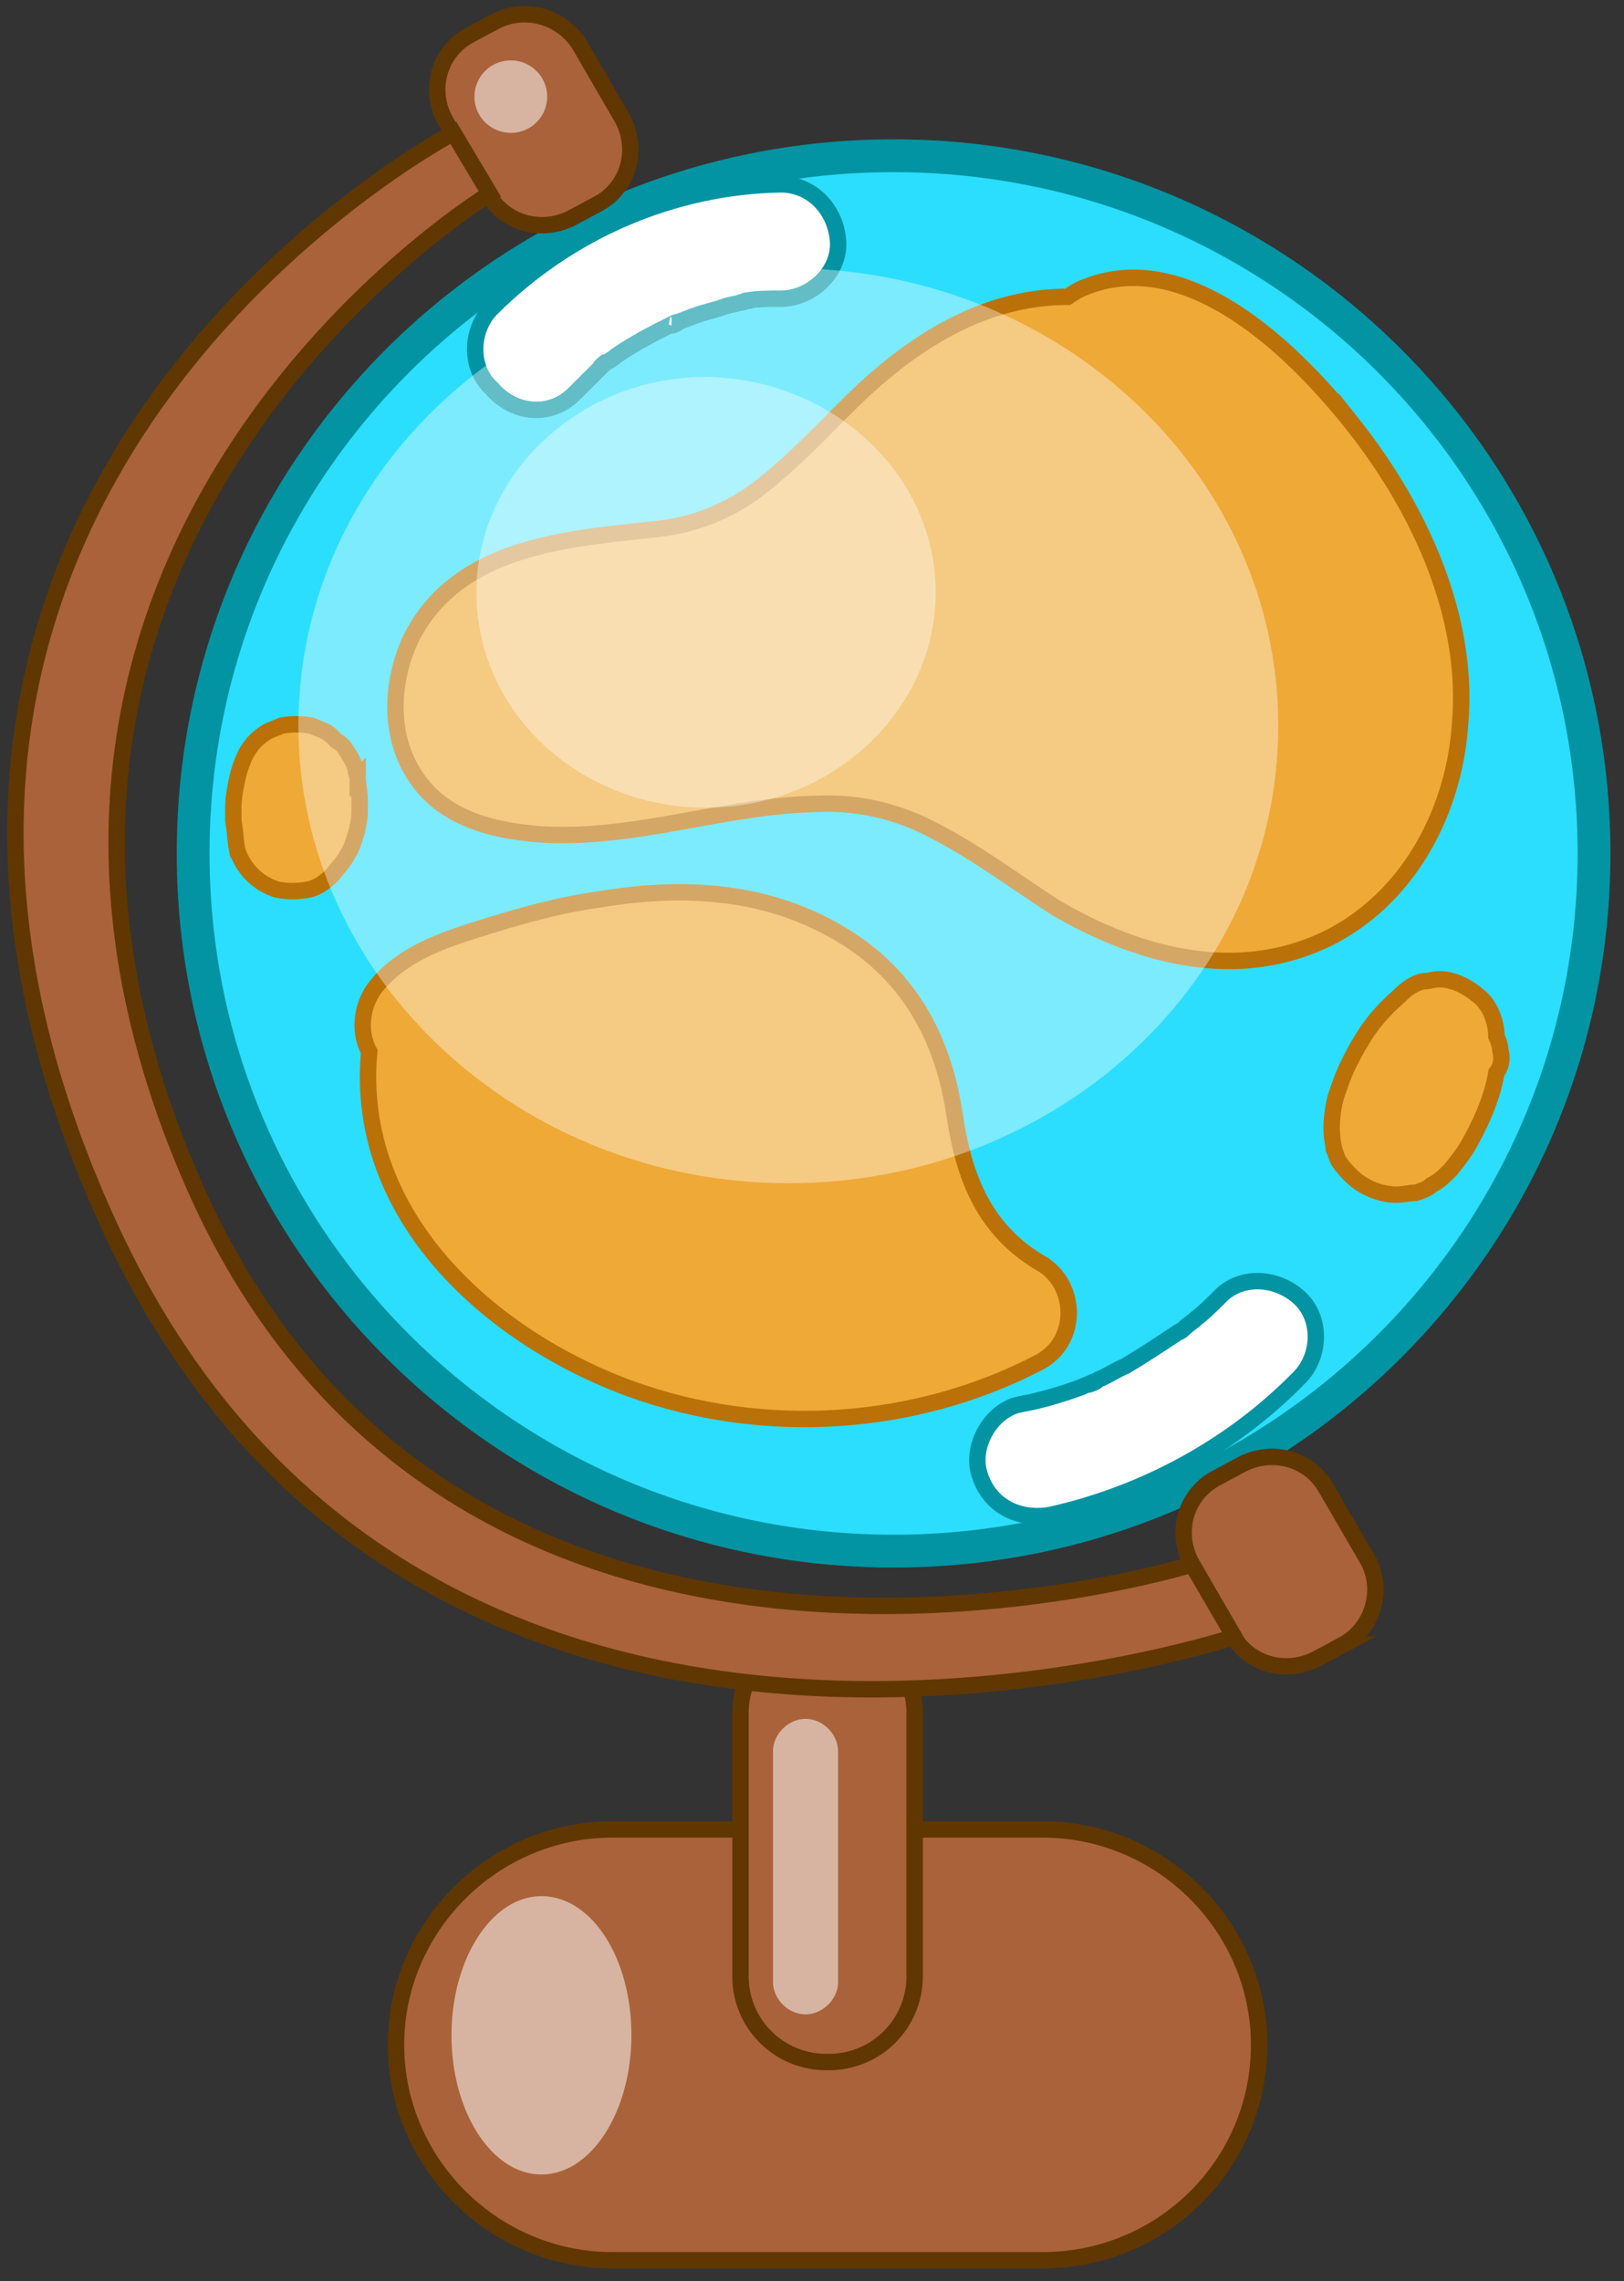 <svg width="99" height="139" fill="none" xmlns="http://www.w3.org/2000/svg"><rect width="100%" height="100%" fill="#333333" stroke="none"/><g clip-path="url(#a)"><path d="M97.173 52.006c0 23.465-19.133 42.515-42.7 42.515-23.567 0-42.7-19.05-42.7-42.515S30.906 9.49 54.473 9.49c23.567 0 42.7 19.05 42.7 42.515Z" fill="#2BDEFD"/><path d="M54.473 94.521c23.582 0 42.7-19.035 42.7-42.515S78.055 9.49 54.473 9.49c-23.583 0-42.7 19.034-42.7 42.515 0 23.48 19.117 42.515 42.7 42.515Z" stroke="#0294A3" stroke-width="2" stroke-miterlimit="10"/><path d="m34.99 24.01 1.4-1.393.35-.349c.583-.58-.467.349 0 0 .233-.232.583-.348.816-.58 1.167-.813 2.334-1.394 3.5-1.975.467-.232 0 .116-.116.116.116 0 .35-.116.466-.232.35-.116.584-.233.934-.349.583-.232 1.283-.348 1.866-.58.35-.117.584-.117.934-.233.233 0 .35-.116.583-.116.467-.116-.7.116-.233 0 .7-.116 1.4-.116 2.1-.116 1.866 0 3.616-1.626 3.5-3.485-.117-1.859-1.517-3.485-3.5-3.485-6.65.116-12.95 2.904-17.617 7.55-1.283 1.278-1.4 3.602 0 4.88 1.4 1.626 3.617 1.742 5.017.348Z" fill="#fff"/><path d="m34.99 24.01 1.4-1.393.35-.349c.583-.58-.467.349 0 0 .233-.232.583-.348.816-.58 1.167-.813 2.334-1.394 3.5-1.975.467-.232 0 .116-.116.116.116 0 .35-.116.466-.232.35-.116.584-.233.934-.349.583-.232 1.283-.348 1.866-.58.35-.117.584-.117.934-.233.233 0 .35-.116.583-.116.467-.116-.7.116-.233 0 .7-.116 1.4-.116 2.1-.116 1.866 0 3.616-1.626 3.5-3.485-.117-1.859-1.517-3.485-3.5-3.485-6.65.116-12.95 2.904-17.617 7.55-1.283 1.278-1.4 3.602 0 4.88 1.4 1.626 3.617 1.742 5.017.348Z" stroke="#0294A3" stroke-miterlimit="10"/><path d="M64.04 92.314c5.716-1.278 11.083-4.182 15.166-8.364 1.284-1.278 1.4-3.6 0-4.879-1.4-1.277-3.616-1.394-4.9 0-.466.465-.933.93-1.4 1.278-.233.233-.466.349-.7.581-.116.116-.35.232-.466.348.117-.116.583-.348.117-.116-1.05.697-2.1 1.394-3.267 2.091-.584.233-1.05.581-1.633.813-.117.117-.35.117-.467.233-.467.232.7-.233.233-.116-.233.116-.583.232-.817.348-1.283.465-2.45.813-3.733 1.045-1.75.349-3.033 2.556-2.45 4.299.584 1.858 2.334 2.787 4.317 2.439Z" fill="#fff"/><path d="M64.04 92.314c5.716-1.278 11.083-4.182 15.166-8.364 1.284-1.278 1.4-3.6 0-4.879-1.4-1.277-3.616-1.394-4.9 0-.466.465-.933.93-1.4 1.278-.233.233-.466.349-.7.581-.116.116-.35.232-.466.348.117-.116.583-.348.117-.116-1.05.697-2.1 1.394-3.267 2.091-.584.233-1.05.581-1.633.813-.117.117-.35.117-.467.233-.467.232.7-.233.233-.116-.233.116-.583.232-.817.348-1.283.465-2.45.813-3.733 1.045-1.75.349-3.033 2.556-2.45 4.299.584 1.858 2.334 2.787 4.317 2.439Z" stroke="#0294A3" stroke-miterlimit="10"/><path d="M82.473 25.87c-3.5-4.415-10.033-10.92-16.334-8.364-.35.116-.7.348-1.05.58-5.25 0-9.683 2.905-13.416 6.622-1.75 1.742-3.5 3.6-5.483 5.11a12.387 12.387 0 0 1-6.3 2.44c-5.367.581-12.017 1.046-14.817 6.621-1.167 2.44-1.4 5.576 0 8.016 1.633 2.904 4.783 3.717 7.933 3.95 5.717.348 11.084-1.743 16.8-1.86 2.567-.116 5.017.465 7.35 1.743 2.45 1.278 4.784 3.02 7.117 4.53 4.9 2.904 10.967 4.647 16.567 1.975 5.016-2.44 7.816-7.783 8.166-13.126.584-6.621-2.566-13.243-6.533-18.238Z" fill="#EFA937"/><path d="M82.473 25.87c-3.5-4.415-10.033-10.92-16.333-8.364-.35.116-.7.348-1.05.58-5.25 0-9.684 2.905-13.417 6.622-1.75 1.742-3.5 3.6-5.483 5.11a12.387 12.387 0 0 1-6.3 2.44c-5.367.581-12.017 1.046-14.817 6.621-1.167 2.44-1.4 5.576 0 8.016 1.633 2.904 4.783 3.717 7.933 3.95 5.717.348 11.084-1.743 16.8-1.86 2.567-.116 5.017.465 7.35 1.743 2.45 1.278 4.784 3.02 7.117 4.53 4.9 2.904 10.967 4.647 16.567 1.975 5.016-2.44 7.816-7.783 8.166-13.126.584-6.621-2.566-13.243-6.533-18.238Z" stroke="#BA7108" stroke-miterlimit="10"/><path d="M63.457 76.98c-3.384-1.974-4.667-5.11-5.25-8.944-.7-4.879-2.917-8.828-7.234-11.268-4.433-2.555-9.45-2.788-14.35-1.974-2.566.348-5.016 1.045-7.583 1.858-2.217.697-4.433 1.51-5.95 3.253-1.05 1.161-1.283 2.904-.583 4.182-.934 9.99 7.35 17.424 15.983 20.56 8.05 2.904 17.267 2.323 24.85-1.626 2.45-1.278 2.333-4.763.117-6.04Z" fill="#EFA937"/><path d="M63.457 76.98c-3.384-1.974-4.667-5.11-5.25-8.944-.7-4.879-2.917-8.828-7.234-11.268-4.433-2.555-9.45-2.788-14.35-1.974-2.566.348-5.016 1.045-7.583 1.858-2.217.697-4.433 1.51-5.95 3.253-1.05 1.161-1.283 2.904-.583 4.182-.934 9.99 7.35 17.424 15.983 20.56 8.05 2.904 17.267 2.323 24.85-1.626 2.45-1.278 2.333-4.763.117-6.04Z" stroke="#BA7108" stroke-miterlimit="10"/><path d="M91.456 63.97c0-.232-.116-.58-.233-.813 0-.813-.35-1.858-1.05-2.439-.7-.58-1.517-1.045-2.45-1.045-.35 0-.583.116-.933.116-.584.116-1.05.464-1.517.93-.933.812-1.75 1.742-2.333 2.787-.234.348-.467.813-.7 1.278-.35.697-.584 1.394-.817 2.09-.233.93-.35 1.975-.117 3.02v.117c.117.232.234.697.35.813.234.349.467.58.7.813.7.697 1.75 1.162 2.8 1.162.35 0 .817-.116 1.167-.116.35-.117.7-.233.933-.465.467-.232.817-.58 1.167-.93.467-.58.933-1.16 1.283-1.858.7-1.278 1.284-2.672 1.517-4.066.35-.464.35-.929.233-1.393Z" fill="#EFA937"/><path d="M91.456 63.97c0-.232-.116-.58-.233-.813 0-.813-.35-1.858-1.05-2.439-.7-.58-1.517-1.045-2.45-1.045-.35 0-.583.116-.933.116-.584.116-1.05.464-1.517.93-.933.812-1.75 1.742-2.333 2.787-.234.348-.467.813-.7 1.278-.35.697-.584 1.394-.817 2.09-.233.93-.35 1.975-.117 3.02v.117c.117.232.234.697.35.813.234.349.467.58.7.813.7.697 1.75 1.162 2.8 1.162.35 0 .817-.116 1.167-.116.35-.117.7-.233.933-.465.467-.232.817-.58 1.167-.93.467-.58.933-1.16 1.283-1.858.7-1.278 1.284-2.672 1.517-4.066.35-.464.35-.929.233-1.393Z" stroke="#BA7108" stroke-miterlimit="10"/><path d="M21.806 47.36c0-.117-.116-.233-.116-.465-.117-.465-.35-.813-.584-1.162a1.403 1.403 0 0 0-.583-.58c-.233-.233-.466-.465-.7-.581-.233-.117-.583-.233-.817-.349a5.042 5.042 0 0 0-1.866 0c-.233.116-.584.232-.817.349-.583.348-.933.697-1.283 1.277a6.696 6.696 0 0 0-.583 1.627c-.117.58-.234 1.161-.234 1.742v.813c.117.581.117 1.162.233 1.743a3.673 3.673 0 0 0 2.45 2.439 5.041 5.041 0 0 0 1.867 0c.584-.116 1.05-.465 1.517-.93.35-.464.7-.812.933-1.277.233-.349.35-.813.467-1.162 0-.116.116-.232.116-.464.117-.465.117-.814.117-1.278v-.349c0-.464-.116-.929-.116-1.394Z" fill="#EFA937"/><path d="M21.806 47.36c0-.117-.116-.233-.116-.465-.117-.465-.35-.813-.584-1.162a1.403 1.403 0 0 0-.583-.58c-.233-.233-.466-.465-.7-.581-.233-.117-.583-.233-.817-.349a5.042 5.042 0 0 0-1.866 0c-.233.116-.584.232-.817.349-.583.348-.933.697-1.283 1.277a6.696 6.696 0 0 0-.583 1.627c-.117.58-.234 1.161-.234 1.742v.813c.117.581.117 1.162.233 1.743a3.673 3.673 0 0 0 2.45 2.439 5.041 5.041 0 0 0 1.867 0c.584-.116 1.05-.465 1.517-.93.35-.464.7-.812.933-1.277.233-.349.35-.813.467-1.162 0-.116.116-.232.116-.464.117-.465.117-.814.117-1.278v-.349c0-.464-.116-.929-.116-1.394Z" stroke="#BA7108" stroke-miterlimit="10"/><path opacity=".38" d="M77.923 44.223c0 15.45-13.417 27.879-29.867 27.879-16.45 0-29.866-12.546-29.866-27.879 0-15.45 13.416-27.879 29.866-27.879 16.567 0 29.867 12.546 29.867 27.879Z" fill="#fff"/><path opacity=".38" d="M57.04 36.092c0 7.202-6.3 13.126-14 13.126s-14-5.808-14-13.126c0-7.202 6.3-13.127 14-13.127 7.7.116 14 5.925 14 13.127Z" fill="#fff"/><path d="M63.573 137.733h-26.25c-7.233 0-13.183-5.924-13.183-13.126 0-7.202 5.95-13.127 13.183-13.127h26.25c7.233 0 13.183 5.925 13.183 13.127 0 7.318-5.95 13.126-13.183 13.126Z" fill="#AA623A"/><path d="M63.573 137.733h-26.25c-7.233 0-13.183-5.924-13.183-13.126 0-7.202 5.95-13.127 13.183-13.127h26.25c7.233 0 13.183 5.925 13.183 13.127 0 7.318-5.95 13.126-13.183 13.126Z" stroke="#603700" stroke-miterlimit="10"/><path d="M50.506 125.652h-.116a5.217 5.217 0 0 1-5.25-5.227v-16.03a5.217 5.217 0 0 1 5.25-5.227h.116a5.217 5.217 0 0 1 5.25 5.227v16.03a5.217 5.217 0 0 1-5.25 5.227Z" fill="#AA623A"/><path d="M50.506 125.652h-.116a5.217 5.217 0 0 1-5.25-5.227v-16.03a5.217 5.217 0 0 1 5.25-5.227h.116a5.217 5.217 0 0 1 5.25 5.227v16.03a5.217 5.217 0 0 1-5.25 5.227Z" stroke="#603700" stroke-miterlimit="10"/><path d="m81.89 100.213-1.517.813c-1.867 1.045-4.2.465-5.25-1.394l-2.45-4.298c-1.05-1.859-.467-4.182 1.4-5.227l1.517-.813c1.866-1.046 4.2-.465 5.25 1.394l2.566 4.414c.933 1.742.35 4.065-1.517 5.111Z" fill="#AA623A"/><path d="m81.89 100.213-1.517.813c-1.867 1.045-4.2.465-5.25-1.394l-2.45-4.298c-1.05-1.859-.467-4.182 1.4-5.227l1.517-.813c1.866-1.046 4.2-.465 5.25 1.394l2.566 4.414c.933 1.742.35 4.065-1.517 5.111Z" stroke="#603700" stroke-miterlimit="10"/><path d="m36.506 12.395-1.517.813c-1.866 1.045-4.2.464-5.25-1.394L27.174 7.4c-1.05-1.859-.467-4.182 1.4-5.228l1.517-.813c1.866-1.045 4.2-.348 5.25 1.394l2.566 4.414c1.05 1.859.467 4.182-1.4 5.228Z" fill="#AA623A"/><path d="m36.506 12.395-1.517.813c-1.866 1.045-4.2.464-5.25-1.394L27.174 7.4c-1.05-1.859-.467-4.182 1.4-5.228l1.517-.813c1.866-1.045 4.2-.348 5.25 1.394l2.566 4.414c1.05 1.859.467 4.182-1.4 5.228Z" stroke="#603700" stroke-miterlimit="10"/><path d="M27.64 8.097s-41.534 21.838-21 66.56c19.016 41.47 68.6 25.091 68.6 25.091l-2.567-4.414s-44.683 13.823-60.9-23.232C-5.26 33.188 29.856 11.814 29.856 11.814L27.64 8.097Z" fill="#AA623A"/><path d="M27.64 8.097s-41.534 21.838-21 66.56c19.016 41.47 68.6 25.091 68.6 25.091l-2.567-4.414s-44.683 13.823-60.9-23.232C-5.26 33.188 29.856 11.814 29.856 11.814L27.64 8.097Z" stroke="#603700" stroke-miterlimit="10"/><path opacity=".52" d="M38.49 124.026c0 4.646-2.45 8.48-5.484 8.48-3.033 0-5.483-3.834-5.483-8.48 0-4.647 2.45-8.48 5.483-8.48 3.034 0 5.484 3.717 5.484 8.48ZM33.356 5.89a2.21 2.21 0 0 1-2.216 2.207c-1.167 0-2.217-.93-2.217-2.207a2.21 2.21 0 0 1 2.217-2.207 2.21 2.21 0 0 1 2.216 2.207ZM49.106 122.748c-1.05 0-1.983-.929-1.983-1.975v-14.055c0-1.046.933-1.975 1.983-1.975s1.984.929 1.984 1.975v14.055c0 1.046-.934 1.975-1.984 1.975Z" fill="#fff"/></g><defs><clipPath id="a"><path fill="#fff" transform="translate(.34 .314)" d="M0 0h98v138H0z"/></clipPath></defs></svg>
